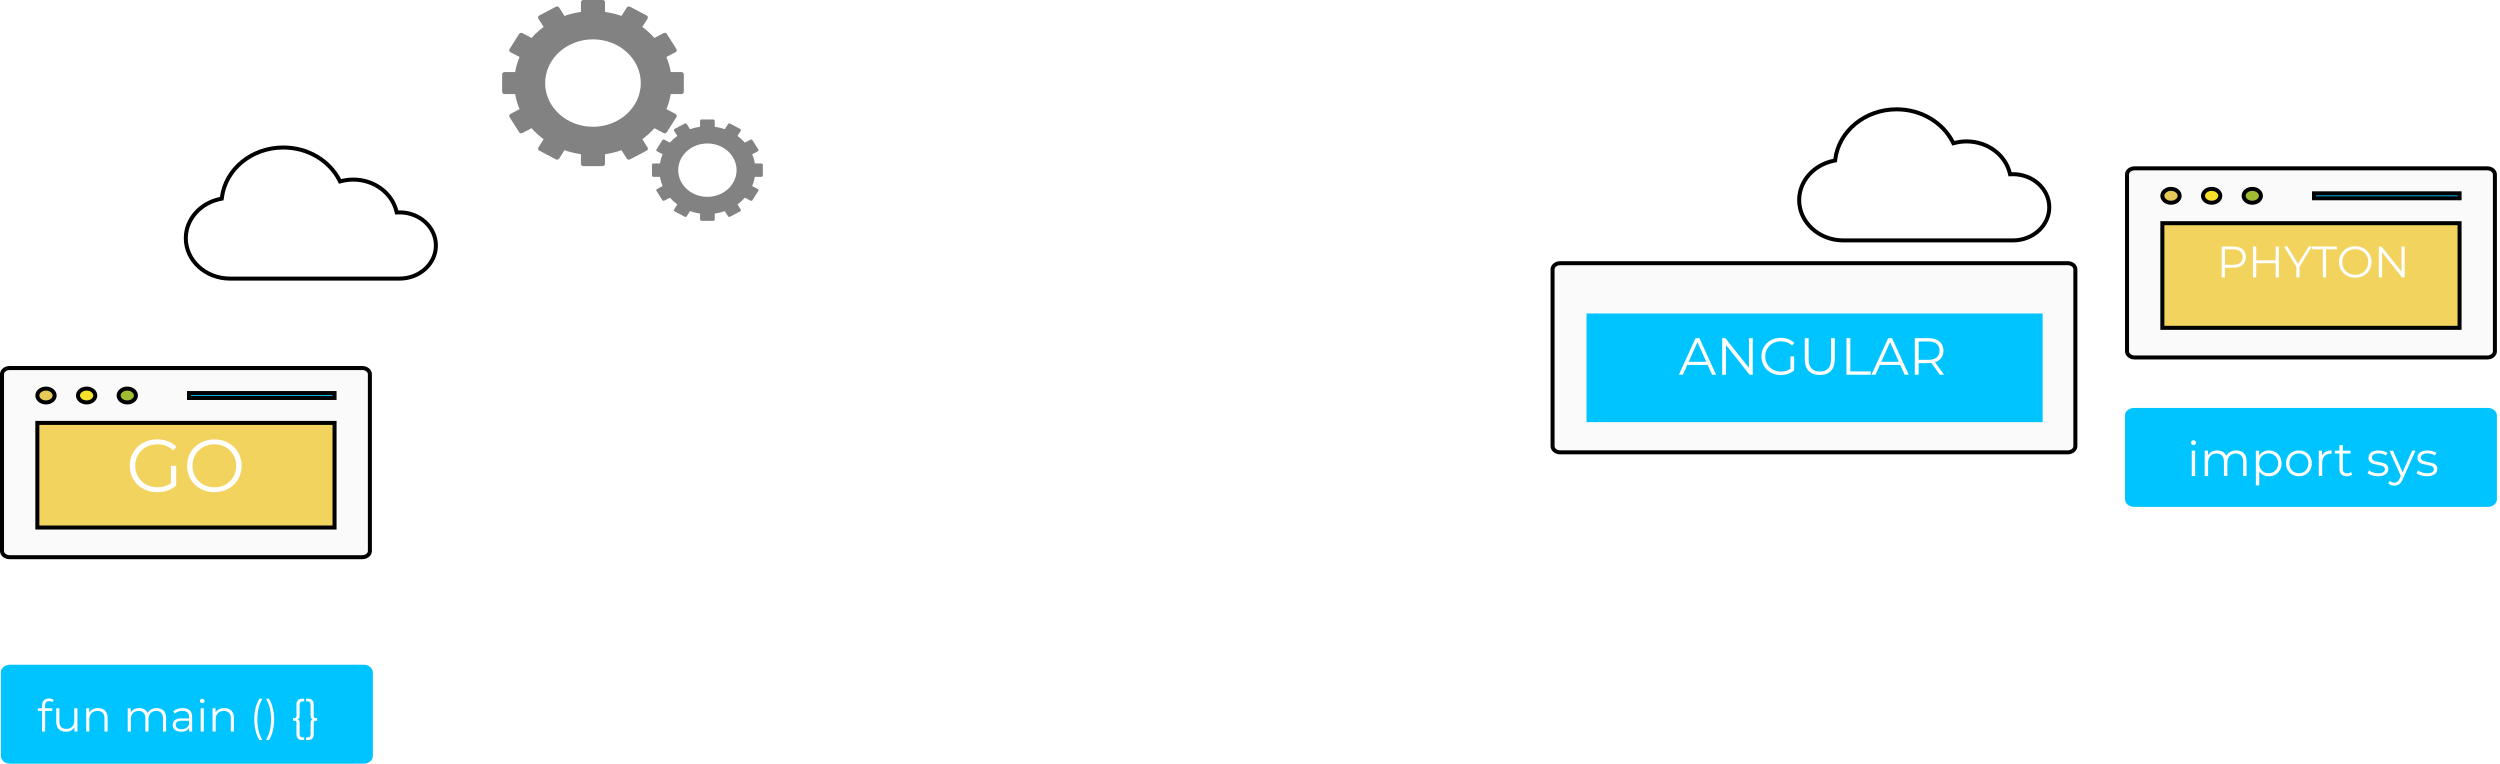 <svg width="622" height="190" viewBox="0 0 622 190" fill="none" xmlns="http://www.w3.org/2000/svg">
<path d="M388.193 112.543H514.436C515.578 112.543 516.35 111.781 516.35 111.017V67.004C516.35 66.241 515.578 65.48 514.436 65.48H388.193C387.052 65.48 386.281 66.24 386.281 67.004V111.017C386.281 111.781 387.052 112.543 388.193 112.543Z" fill="#FAFAFB" stroke="black"/>
<path d="M394.721 77.995H508.205V105.028H394.721V77.995Z" fill="#00C4FF"/>
<path d="M424.865 90.797H419.795L418.703 93.228H417.702L421.862 84.128H422.811L426.971 93.228H425.957L424.865 90.797ZM424.514 90.017L422.33 85.129L420.146 90.017H424.514ZM436.082 84.128V93.228H435.289L429.439 85.844V93.228H428.477V84.128H429.27L435.133 91.512V84.128H436.082ZM445.461 88.678H446.384V92.149C445.959 92.522 445.457 92.808 444.876 93.007C444.295 93.207 443.684 93.306 443.043 93.306C442.133 93.306 441.314 93.107 440.586 92.708C439.858 92.31 439.286 91.759 438.87 91.057C438.454 90.347 438.246 89.554 438.246 88.678C438.246 87.803 438.454 87.014 438.87 86.312C439.286 85.602 439.858 85.047 440.586 84.648C441.314 84.25 442.137 84.05 443.056 84.05C443.749 84.05 444.386 84.163 444.967 84.388C445.548 84.605 446.037 84.93 446.436 85.363L445.838 85.974C445.119 85.264 444.204 84.908 443.095 84.908C442.358 84.908 441.691 85.073 441.093 85.402C440.504 85.723 440.04 86.174 439.702 86.754C439.364 87.326 439.195 87.968 439.195 88.678C439.195 89.389 439.364 90.03 439.702 90.602C440.04 91.174 440.504 91.625 441.093 91.954C441.682 92.284 442.345 92.448 443.082 92.448C444.018 92.448 444.811 92.214 445.461 91.746V88.678ZM452.773 93.306C451.594 93.306 450.675 92.968 450.017 92.292C449.358 91.616 449.029 90.633 449.029 89.341V84.128H449.991V89.302C449.991 90.36 450.229 91.148 450.706 91.668C451.182 92.188 451.871 92.448 452.773 92.448C453.683 92.448 454.376 92.188 454.853 91.668C455.329 91.148 455.568 90.36 455.568 89.302V84.128H456.504V89.341C456.504 90.633 456.174 91.616 455.516 92.292C454.866 92.968 453.951 93.306 452.773 93.306ZM459.403 84.128H460.365V92.396H465.461V93.228H459.403V84.128ZM472.79 90.797H467.72L466.628 93.228H465.627L469.787 84.128H470.736L474.896 93.228H473.882L472.79 90.797ZM472.439 90.017L470.255 85.129L468.071 90.017H472.439ZM482.616 93.228L480.536 90.303C480.302 90.329 480.059 90.342 479.808 90.342H477.364V93.228H476.402V84.128H479.808C480.969 84.128 481.879 84.406 482.538 84.96C483.196 85.515 483.526 86.278 483.526 87.248C483.526 87.959 483.344 88.561 482.98 89.055C482.624 89.541 482.113 89.892 481.446 90.108L483.669 93.228H482.616ZM479.782 89.523C480.683 89.523 481.372 89.324 481.849 88.925C482.325 88.527 482.564 87.968 482.564 87.248C482.564 86.512 482.325 85.948 481.849 85.558C481.372 85.16 480.683 84.96 479.782 84.96H477.364V89.523H479.782Z" fill="white"/>
<path d="M531.116 88.942H618.817C619.96 88.942 620.731 88.18 620.731 87.416V43.404C620.731 42.64 619.96 41.879 618.817 41.879H531.116C529.974 41.879 529.203 42.64 529.203 43.404V87.416C529.203 88.18 529.975 88.942 531.116 88.942Z" fill="#FAFAFB" stroke="black"/>
<path d="M611.94 81.563V55.531H537.997V81.563H611.94Z" fill="#F1D35E" stroke="black"/>
<path d="M540.146 46.993C538.872 46.993 537.995 47.843 537.995 48.717C537.995 49.591 538.872 50.441 540.146 50.441C541.419 50.441 542.296 49.591 542.296 48.717C542.296 47.843 541.419 46.993 540.146 46.993Z" fill="#E7C957" stroke="black"/>
<path d="M550.256 46.993C548.982 46.993 548.104 47.843 548.104 48.717C548.104 49.591 548.982 50.441 550.256 50.441C551.53 50.441 552.407 49.591 552.407 48.717C552.407 47.843 551.53 46.993 550.256 46.993Z" fill="#F7E02C" stroke="black"/>
<path d="M560.367 46.993C559.093 46.993 558.215 47.843 558.215 48.717C558.215 49.591 559.093 50.441 560.367 50.441C561.64 50.441 562.517 49.591 562.517 48.717C562.517 47.843 561.64 46.993 560.367 46.993Z" fill="#A1BC31" stroke="black"/>
<path d="M575.731 48.104V49.33H611.94V48.104H575.731Z" fill="#00C4FF" stroke="black"/>
<path d="M555.635 61.331C556.617 61.331 557.387 61.566 557.945 62.035C558.502 62.505 558.781 63.15 558.781 63.971C558.781 64.793 558.502 65.438 557.945 65.907C557.387 66.37 556.617 66.6 555.635 66.6H553.567V69.031H552.753V61.331H555.635ZM555.613 65.885C556.375 65.885 556.958 65.721 557.362 65.391C557.765 65.053 557.967 64.58 557.967 63.971C557.967 63.348 557.765 62.871 557.362 62.541C556.958 62.204 556.375 62.035 555.613 62.035H553.567V65.885H555.613ZM566.976 61.331V69.031H566.173V65.478H561.355V69.031H560.541V61.331H561.355V64.763H566.173V61.331H566.976ZM572.129 66.37V69.031H571.326V66.37L568.246 61.331H569.115L571.755 65.654L574.395 61.331H575.209L572.129 66.37ZM577.914 62.035H575.208V61.331H581.434V62.035H578.728V69.031H577.914V62.035ZM585.993 69.097C585.23 69.097 584.537 68.929 583.914 68.591C583.298 68.247 582.814 67.778 582.462 67.183C582.117 66.59 581.945 65.922 581.945 65.181C581.945 64.441 582.117 63.773 582.462 63.179C582.814 62.586 583.298 62.12 583.914 61.782C584.537 61.438 585.23 61.266 585.993 61.266C586.755 61.266 587.441 61.434 588.05 61.772C588.666 62.109 589.15 62.578 589.502 63.179C589.854 63.773 590.03 64.441 590.03 65.181C590.03 65.922 589.854 66.593 589.502 67.195C589.15 67.788 588.666 68.254 588.05 68.591C587.441 68.929 586.755 69.097 585.993 69.097ZM585.993 68.371C586.601 68.371 587.151 68.236 587.643 67.965C588.134 67.686 588.519 67.305 588.798 66.82C589.076 66.329 589.216 65.783 589.216 65.181C589.216 64.58 589.076 64.037 588.798 63.553C588.519 63.062 588.134 62.681 587.643 62.41C587.151 62.131 586.601 61.992 585.993 61.992C585.384 61.992 584.83 62.131 584.332 62.41C583.84 62.681 583.452 63.062 583.166 63.553C582.887 64.037 582.748 64.58 582.748 65.181C582.748 65.783 582.887 66.329 583.166 66.82C583.452 67.305 583.84 67.686 584.332 67.965C584.83 68.236 585.384 68.371 585.993 68.371ZM598.289 61.331V69.031H597.618L592.668 62.783V69.031H591.854V61.331H592.525L597.486 67.579V61.331H598.289Z" fill="white"/>
<path d="M2.413 138.628H90.114C91.257 138.628 92.028 137.866 92.028 137.102V93.089C92.028 92.326 91.257 91.565 90.114 91.565H2.413C1.271 91.565 0.5 92.325 0.5 93.089V137.102C0.5 137.866 1.271 138.628 2.413 138.628Z" fill="#FAFAFB" stroke="black"/>
<path d="M83.236 131.249V105.217H9.293V131.249H83.236Z" fill="#F1D35E" stroke="black"/>
<path d="M11.441 96.678C10.168 96.678 9.291 97.529 9.291 98.403C9.291 99.277 10.168 100.127 11.441 100.127C12.715 100.127 13.592 99.277 13.592 98.403C13.592 97.529 12.715 96.678 11.441 96.678Z" fill="#E7C957" stroke="black"/>
<path d="M21.553 96.678C20.279 96.678 19.401 97.529 19.401 98.403C19.401 99.276 20.279 100.127 21.553 100.127C22.826 100.127 23.703 99.277 23.703 98.403C23.703 97.529 22.826 96.678 21.553 96.678Z" fill="#F7E02C" stroke="black"/>
<path d="M31.665 96.678C30.391 96.678 29.513 97.529 29.513 98.403C29.513 99.276 30.391 100.127 31.665 100.127C32.938 100.127 33.815 99.277 33.815 98.403C33.815 97.529 32.938 96.678 31.665 96.678Z" fill="#A1BC31" stroke="black"/>
<path d="M47.026 97.79V99.015H83.235V97.79H47.026Z" fill="#00C4FF" stroke="black"/>
<path d="M42.524 115.889H43.834V120.815C43.232 121.344 42.518 121.75 41.694 122.033C40.87 122.315 40.003 122.457 39.093 122.457C37.801 122.457 36.639 122.174 35.606 121.608C34.572 121.042 33.761 120.261 33.17 119.265C32.58 118.256 32.285 117.131 32.285 115.889C32.285 114.646 32.58 113.527 33.17 112.531C33.761 111.522 34.572 110.735 35.606 110.169C36.639 109.603 37.807 109.32 39.111 109.32C40.095 109.32 40.999 109.48 41.823 109.8C42.647 110.108 43.342 110.569 43.908 111.184L43.059 112.051C42.039 111.042 40.741 110.538 39.166 110.538C38.121 110.538 37.174 110.772 36.325 111.239C35.489 111.694 34.831 112.334 34.351 113.158C33.871 113.97 33.631 114.88 33.631 115.889C33.631 116.897 33.871 117.807 34.351 118.619C34.831 119.431 35.489 120.071 36.325 120.538C37.161 121.005 38.102 121.239 39.148 121.239C40.476 121.239 41.602 120.907 42.524 120.243V115.889ZM53.344 122.457C52.065 122.457 50.903 122.174 49.857 121.608C48.824 121.03 48.012 120.243 47.422 119.247C46.844 118.25 46.555 117.131 46.555 115.889C46.555 114.646 46.844 113.527 47.422 112.531C48.012 111.534 48.824 110.753 49.857 110.187C50.903 109.609 52.065 109.32 53.344 109.32C54.624 109.32 55.774 109.603 56.794 110.169C57.828 110.735 58.64 111.522 59.23 112.531C59.82 113.527 60.116 114.646 60.116 115.889C60.116 117.131 59.82 118.256 59.23 119.265C58.64 120.261 57.828 121.042 56.794 121.608C55.774 122.174 54.624 122.457 53.344 122.457ZM53.344 121.239C54.365 121.239 55.288 121.012 56.112 120.557C56.936 120.089 57.582 119.449 58.049 118.638C58.517 117.814 58.75 116.897 58.75 115.889C58.75 114.88 58.517 113.97 58.049 113.158C57.582 112.334 56.936 111.694 56.112 111.239C55.288 110.772 54.365 110.538 53.344 110.538C52.323 110.538 51.395 110.772 50.558 111.239C49.734 111.694 49.082 112.334 48.603 113.158C48.135 113.97 47.901 114.88 47.901 115.889C47.901 116.897 48.135 117.814 48.603 118.638C49.082 119.449 49.734 120.089 50.558 120.557C51.395 121.012 52.323 121.239 53.344 121.239Z" fill="white"/>
<path d="M618.982 126.111H530.95C529.708 126.111 528.702 125.265 528.702 124.224V103.379C528.702 102.338 529.708 101.492 530.95 101.492H618.982C620.223 101.492 621.229 102.338 621.229 103.379V124.224C621.229 125.265 620.223 126.111 618.982 126.111Z" fill="#00C4FF"/>
<path d="M545.305 112.121H546.157V118.433H545.305V112.121ZM545.737 110.741C545.561 110.741 545.413 110.681 545.293 110.561C545.173 110.441 545.113 110.297 545.113 110.129C545.113 109.969 545.173 109.829 545.293 109.709C545.413 109.589 545.561 109.529 545.737 109.529C545.913 109.529 546.061 109.589 546.181 109.709C546.301 109.821 546.361 109.957 546.361 110.117C546.361 110.293 546.301 110.441 546.181 110.561C546.061 110.681 545.913 110.741 545.737 110.741ZM556.4 112.073C557.192 112.073 557.812 112.301 558.26 112.757C558.716 113.213 558.944 113.885 558.944 114.773V118.433H558.092V114.857C558.092 114.201 557.932 113.701 557.612 113.357C557.3 113.013 556.856 112.841 556.28 112.841C555.624 112.841 555.108 113.045 554.732 113.453C554.356 113.853 554.168 114.409 554.168 115.121V118.433H553.316V114.857C553.316 114.201 553.156 113.701 552.836 113.357C552.524 113.013 552.076 112.841 551.492 112.841C550.844 112.841 550.328 113.045 549.944 113.453C549.568 113.853 549.38 114.409 549.38 115.121V118.433H548.528V112.121H549.344V113.273C549.568 112.889 549.88 112.593 550.28 112.385C550.68 112.177 551.14 112.073 551.66 112.073C552.188 112.073 552.644 112.185 553.028 112.409C553.42 112.633 553.712 112.965 553.904 113.405C554.136 112.989 554.468 112.665 554.9 112.433C555.34 112.193 555.84 112.073 556.4 112.073ZM564.507 112.073C565.099 112.073 565.635 112.209 566.115 112.481C566.595 112.745 566.971 113.121 567.243 113.609C567.515 114.097 567.651 114.653 567.651 115.277C567.651 115.909 567.515 116.469 567.243 116.957C566.971 117.445 566.595 117.825 566.115 118.097C565.643 118.361 565.107 118.493 564.507 118.493C563.995 118.493 563.531 118.389 563.115 118.181C562.707 117.965 562.371 117.653 562.107 117.245V120.761H561.255V112.121H562.071V113.369C562.327 112.953 562.663 112.633 563.079 112.409C563.503 112.185 563.979 112.073 564.507 112.073ZM564.447 117.737C564.887 117.737 565.287 117.637 565.647 117.437C566.007 117.229 566.287 116.937 566.487 116.561C566.695 116.185 566.799 115.757 566.799 115.277C566.799 114.797 566.695 114.373 566.487 114.005C566.287 113.629 566.007 113.337 565.647 113.129C565.287 112.921 564.887 112.817 564.447 112.817C563.999 112.817 563.595 112.921 563.235 113.129C562.883 113.337 562.603 113.629 562.395 114.005C562.195 114.373 562.095 114.797 562.095 115.277C562.095 115.757 562.195 116.185 562.395 116.561C562.603 116.937 562.883 117.229 563.235 117.437C563.595 117.637 563.999 117.737 564.447 117.737ZM571.968 118.493C571.36 118.493 570.812 118.357 570.324 118.085C569.836 117.805 569.452 117.421 569.172 116.933C568.892 116.445 568.752 115.893 568.752 115.277C568.752 114.661 568.892 114.109 569.172 113.621C569.452 113.133 569.836 112.753 570.324 112.481C570.812 112.209 571.36 112.073 571.968 112.073C572.576 112.073 573.124 112.209 573.612 112.481C574.1 112.753 574.48 113.133 574.752 113.621C575.032 114.109 575.172 114.661 575.172 115.277C575.172 115.893 575.032 116.445 574.752 116.933C574.48 117.421 574.1 117.805 573.612 118.085C573.124 118.357 572.576 118.493 571.968 118.493ZM571.968 117.737C572.416 117.737 572.816 117.637 573.168 117.437C573.528 117.229 573.808 116.937 574.008 116.561C574.208 116.185 574.308 115.757 574.308 115.277C574.308 114.797 574.208 114.369 574.008 113.993C573.808 113.617 573.528 113.329 573.168 113.129C572.816 112.921 572.416 112.817 571.968 112.817C571.52 112.817 571.116 112.921 570.756 113.129C570.404 113.329 570.124 113.617 569.916 113.993C569.716 114.369 569.616 114.797 569.616 115.277C569.616 115.757 569.716 116.185 569.916 116.561C570.124 116.937 570.404 117.229 570.756 117.437C571.116 117.637 571.52 117.737 571.968 117.737ZM577.727 113.357C577.927 112.933 578.223 112.613 578.615 112.397C579.015 112.181 579.507 112.073 580.091 112.073V112.901L579.887 112.889C579.223 112.889 578.703 113.093 578.327 113.501C577.951 113.909 577.763 114.481 577.763 115.217V118.433H576.911V112.121H577.727V113.357ZM585.227 118.049C585.067 118.193 584.867 118.305 584.627 118.385C584.395 118.457 584.151 118.493 583.895 118.493C583.303 118.493 582.847 118.333 582.527 118.013C582.207 117.693 582.047 117.241 582.047 116.657V112.841H580.919V112.121H582.047V110.741H582.899V112.121H584.819V112.841H582.899V116.609C582.899 116.985 582.991 117.273 583.175 117.473C583.367 117.665 583.639 117.761 583.991 117.761C584.167 117.761 584.335 117.733 584.495 117.677C584.663 117.621 584.807 117.541 584.927 117.437L585.227 118.049ZM591.611 118.493C591.099 118.493 590.607 118.421 590.135 118.277C589.671 118.125 589.307 117.937 589.043 117.713L589.427 117.041C589.691 117.249 590.023 117.421 590.423 117.557C590.823 117.685 591.239 117.749 591.671 117.749C592.247 117.749 592.671 117.661 592.943 117.485C593.223 117.301 593.363 117.045 593.363 116.717C593.363 116.485 593.287 116.305 593.135 116.177C592.983 116.041 592.791 115.941 592.559 115.877C592.327 115.805 592.019 115.737 591.635 115.673C591.123 115.577 590.711 115.481 590.399 115.385C590.087 115.281 589.819 115.109 589.595 114.869C589.379 114.629 589.271 114.297 589.271 113.873C589.271 113.345 589.491 112.913 589.931 112.577C590.371 112.241 590.983 112.073 591.767 112.073C592.175 112.073 592.583 112.129 592.991 112.241C593.399 112.345 593.735 112.485 593.999 112.661L593.627 113.345C593.107 112.985 592.487 112.805 591.767 112.805C591.223 112.805 590.811 112.901 590.531 113.093C590.259 113.285 590.123 113.537 590.123 113.849C590.123 114.089 590.199 114.281 590.351 114.425C590.511 114.569 590.707 114.677 590.939 114.749C591.171 114.813 591.491 114.881 591.899 114.953C592.403 115.049 592.807 115.145 593.111 115.241C593.415 115.337 593.675 115.501 593.891 115.733C594.107 115.965 594.215 116.285 594.215 116.693C594.215 117.245 593.983 117.685 593.519 118.013C593.063 118.333 592.427 118.493 591.611 118.493ZM600.977 112.121L597.821 119.189C597.565 119.781 597.269 120.201 596.933 120.449C596.597 120.697 596.193 120.821 595.721 120.821C595.417 120.821 595.133 120.773 594.869 120.677C594.605 120.581 594.377 120.437 594.185 120.245L594.581 119.609C594.901 119.929 595.285 120.089 595.733 120.089C596.021 120.089 596.265 120.009 596.465 119.849C596.673 119.689 596.865 119.417 597.041 119.033L597.317 118.421L594.497 112.121H595.385L597.761 117.485L600.137 112.121H600.977ZM603.798 118.493C603.286 118.493 602.794 118.421 602.322 118.277C601.858 118.125 601.494 117.937 601.23 117.713L601.614 117.041C601.878 117.249 602.21 117.421 602.61 117.557C603.01 117.685 603.426 117.749 603.858 117.749C604.434 117.749 604.858 117.661 605.13 117.485C605.41 117.301 605.55 117.045 605.55 116.717C605.55 116.485 605.474 116.305 605.322 116.177C605.17 116.041 604.978 115.941 604.746 115.877C604.514 115.805 604.206 115.737 603.822 115.673C603.31 115.577 602.898 115.481 602.586 115.385C602.274 115.281 602.006 115.109 601.782 114.869C601.566 114.629 601.458 114.297 601.458 113.873C601.458 113.345 601.678 112.913 602.118 112.577C602.558 112.241 603.17 112.073 603.954 112.073C604.362 112.073 604.77 112.129 605.178 112.241C605.586 112.345 605.922 112.485 606.186 112.661L605.814 113.345C605.294 112.985 604.674 112.805 603.954 112.805C603.41 112.805 602.998 112.901 602.718 113.093C602.446 113.285 602.31 113.537 602.31 113.849C602.31 114.089 602.386 114.281 602.538 114.425C602.698 114.569 602.894 114.677 603.126 114.749C603.358 114.813 603.678 114.881 604.086 114.953C604.59 115.049 604.994 115.145 605.298 115.241C605.602 115.337 605.862 115.501 606.078 115.733C606.294 115.965 606.402 116.285 606.402 116.693C606.402 117.245 606.17 117.685 605.706 118.013C605.25 118.333 604.614 118.493 603.798 118.493Z" fill="white"/>
<path d="M90.512 190H2.481C1.238 190 0.232 189.154 0.232 188.113V167.268C0.232 166.226 1.238 165.381 2.481 165.381H90.512C91.753 165.381 92.759 166.226 92.759 167.268V188.113C92.759 189.154 91.753 190 90.512 190Z" fill="#00C4FF"/>
<path d="M12.235 174.443C11.898 174.443 11.641 174.534 11.465 174.718C11.297 174.901 11.212 175.172 11.212 175.532V176.214H12.994V176.874H11.234V182H10.453V176.874H9.419V176.214H10.453V175.499C10.453 174.971 10.604 174.553 10.904 174.245C11.212 173.937 11.645 173.783 12.202 173.783C12.422 173.783 12.635 173.816 12.84 173.882C13.046 173.94 13.218 174.028 13.357 174.146L13.093 174.729C12.866 174.538 12.58 174.443 12.235 174.443ZM19.263 176.214V182H18.515V180.944C18.31 181.296 18.027 181.571 17.668 181.769C17.309 181.959 16.898 182.055 16.436 182.055C15.681 182.055 15.083 181.846 14.643 181.428C14.21 181.002 13.994 180.383 13.994 179.569V176.214H14.775V179.492C14.775 180.1 14.925 180.562 15.226 180.878C15.527 181.193 15.956 181.351 16.513 181.351C17.122 181.351 17.602 181.167 17.954 180.801C18.306 180.427 18.482 179.91 18.482 179.25V176.214H19.263ZM24.398 176.17C25.124 176.17 25.7 176.382 26.125 176.808C26.558 177.226 26.774 177.838 26.774 178.645V182H25.993V178.722C25.993 178.12 25.843 177.662 25.542 177.347C25.242 177.031 24.813 176.874 24.255 176.874C23.632 176.874 23.137 177.061 22.77 177.435C22.411 177.801 22.231 178.311 22.231 178.964V182H21.45V176.214H22.198V177.281C22.411 176.929 22.704 176.657 23.078 176.467C23.46 176.269 23.9 176.17 24.398 176.17ZM38.99 176.17C39.716 176.17 40.284 176.379 40.695 176.797C41.113 177.215 41.322 177.831 41.322 178.645V182H40.541V178.722C40.541 178.12 40.394 177.662 40.101 177.347C39.815 177.031 39.408 176.874 38.88 176.874C38.278 176.874 37.805 177.061 37.461 177.435C37.116 177.801 36.944 178.311 36.944 178.964V182H36.163V178.722C36.163 178.12 36.016 177.662 35.723 177.347C35.437 177.031 35.026 176.874 34.491 176.874C33.897 176.874 33.424 177.061 33.072 177.435C32.727 177.801 32.555 178.311 32.555 178.964V182H31.774V176.214H32.522V177.27C32.727 176.918 33.013 176.646 33.38 176.456C33.746 176.265 34.168 176.17 34.645 176.17C35.129 176.17 35.547 176.272 35.899 176.478C36.258 176.683 36.526 176.987 36.702 177.391C36.914 177.009 37.219 176.712 37.615 176.5C38.018 176.28 38.476 176.17 38.99 176.17ZM45.464 176.17C46.219 176.17 46.798 176.36 47.202 176.742C47.605 177.116 47.807 177.673 47.807 178.414V182H47.059V181.098C46.883 181.398 46.622 181.633 46.278 181.802C45.94 181.97 45.537 182.055 45.068 182.055C44.422 182.055 43.909 181.901 43.528 181.593C43.146 181.285 42.956 180.878 42.956 180.372C42.956 179.88 43.132 179.484 43.484 179.184C43.843 178.883 44.411 178.733 45.189 178.733H47.026V178.381C47.026 177.882 46.886 177.504 46.608 177.248C46.329 176.984 45.922 176.852 45.387 176.852C45.02 176.852 44.668 176.914 44.331 177.039C43.993 177.156 43.704 177.321 43.462 177.534L43.11 176.951C43.403 176.701 43.755 176.511 44.166 176.379C44.576 176.239 45.009 176.17 45.464 176.17ZM45.189 181.439C45.629 181.439 46.006 181.34 46.322 181.142C46.637 180.936 46.872 180.643 47.026 180.262V179.316H45.211C44.221 179.316 43.726 179.66 43.726 180.35C43.726 180.687 43.854 180.955 44.111 181.153C44.367 181.343 44.727 181.439 45.189 181.439ZM49.928 176.214H50.709V182H49.928V176.214ZM50.324 174.949C50.163 174.949 50.027 174.894 49.917 174.784C49.807 174.674 49.752 174.542 49.752 174.388C49.752 174.241 49.807 174.113 49.917 174.003C50.027 173.893 50.163 173.838 50.324 173.838C50.485 173.838 50.621 173.893 50.731 174.003C50.841 174.105 50.896 174.23 50.896 174.377C50.896 174.538 50.841 174.674 50.731 174.784C50.621 174.894 50.485 174.949 50.324 174.949ZM55.83 176.17C56.556 176.17 57.132 176.382 57.557 176.808C57.99 177.226 58.206 177.838 58.206 178.645V182H57.425V178.722C57.425 178.12 57.275 177.662 56.974 177.347C56.673 177.031 56.244 176.874 55.687 176.874C55.064 176.874 54.569 177.061 54.202 177.435C53.843 177.801 53.663 178.311 53.663 178.964V182H52.882V176.214H53.63V177.281C53.843 176.929 54.136 176.657 54.51 176.467C54.891 176.269 55.331 176.17 55.83 176.17ZM64.536 184.134C64.126 183.459 63.81 182.685 63.59 181.813C63.37 180.933 63.26 179.99 63.26 178.986C63.26 177.981 63.37 177.039 63.59 176.159C63.81 175.271 64.126 174.498 64.536 173.838H65.284C64.852 174.578 64.532 175.374 64.327 176.225C64.129 177.075 64.03 177.996 64.03 178.986C64.03 179.976 64.129 180.896 64.327 181.747C64.532 182.597 64.852 183.393 65.284 184.134H64.536ZM66.176 184.134C66.609 183.393 66.928 182.601 67.133 181.758C67.339 180.907 67.441 179.983 67.441 178.986C67.441 177.988 67.339 177.068 67.133 176.225C66.928 175.374 66.609 174.578 66.176 173.838H66.924C67.335 174.498 67.65 175.271 67.87 176.159C68.098 177.039 68.211 177.981 68.211 178.986C68.211 179.99 68.101 180.933 67.881 181.813C67.661 182.693 67.342 183.466 66.924 184.134H66.176ZM74.545 178.084C74.545 178.355 74.505 178.557 74.424 178.689C74.344 178.821 74.212 178.92 74.028 178.986C74.212 179.052 74.344 179.151 74.424 179.283C74.505 179.415 74.545 179.616 74.545 179.888V182.605C74.545 183.191 74.824 183.485 75.381 183.485H75.678V184.134H75.271C74.267 184.134 73.764 183.646 73.764 182.671V179.877C73.764 179.503 73.599 179.316 73.269 179.316H72.895V178.656H73.269C73.599 178.656 73.764 178.469 73.764 178.095V175.301C73.764 174.325 74.267 173.838 75.271 173.838H75.678V174.487H75.381C74.824 174.487 74.545 174.78 74.545 175.367V178.084ZM78.923 178.656V179.316H78.549C78.219 179.316 78.054 179.503 78.054 179.877V182.671C78.054 183.646 77.555 184.134 76.558 184.134H76.14V183.485H76.437C76.995 183.485 77.273 183.191 77.273 182.605V179.888C77.273 179.616 77.314 179.415 77.394 179.283C77.475 179.151 77.607 179.052 77.79 178.986C77.607 178.92 77.475 178.821 77.394 178.689C77.314 178.557 77.273 178.355 77.273 178.084V175.367C77.273 174.78 76.995 174.487 76.437 174.487H76.14V173.838H76.558C77.555 173.838 78.054 174.325 78.054 175.301V178.095C78.054 178.469 78.219 178.656 78.549 178.656H78.923Z" fill="white"/>
<path d="M176 48.974C171.992 48.974 168.741 46.003 168.741 42.336C168.741 38.671 171.992 35.698 176 35.698C180.009 35.698 183.26 38.671 183.26 42.336C183.26 46.003 180.009 48.974 176 48.974ZM189.42 40.667H187.812C187.68 39.872 187.457 39.107 187.147 38.379L188.536 37.646C188.714 37.552 188.774 37.344 188.671 37.182L187.217 34.879C187.115 34.717 186.888 34.661 186.709 34.755L185.325 35.486C184.781 34.87 184.167 34.307 183.492 33.812L184.291 32.544C184.395 32.382 184.333 32.174 184.156 32.08L181.637 30.75C181.46 30.656 181.232 30.712 181.129 30.875L180.328 32.144C179.532 31.861 178.695 31.658 177.827 31.536V30.066C177.827 29.878 177.66 29.726 177.454 29.726H174.547C174.341 29.726 174.175 29.878 174.175 30.066V31.536C173.307 31.658 172.469 31.861 171.673 32.144L170.871 30.875C170.769 30.712 170.541 30.656 170.363 30.75L167.845 32.08C167.667 32.174 167.607 32.382 167.71 32.544L168.509 33.812C167.833 34.307 167.221 34.87 166.676 35.486L165.292 34.755C165.114 34.661 164.886 34.717 164.784 34.879L163.33 37.182C163.227 37.344 163.287 37.552 163.465 37.646L164.854 38.379C164.544 39.107 164.321 39.872 164.189 40.667H162.581C162.375 40.667 162.208 40.819 162.208 41.007V43.665C162.208 43.853 162.375 44.005 162.581 44.005H164.189C164.321 44.8 164.544 45.565 164.854 46.293L163.465 47.026C163.287 47.12 163.227 47.328 163.33 47.49L164.784 49.793C164.886 49.956 165.114 50.011 165.292 49.918L166.676 49.186C167.221 49.804 167.833 50.365 168.509 50.862L167.71 52.128C167.607 52.29 167.667 52.498 167.845 52.593L170.363 53.923C170.541 54.016 170.769 53.961 170.871 53.797L171.673 52.528C172.469 52.811 173.307 53.015 174.175 53.138V54.606C174.175 54.794 174.341 54.947 174.547 54.947H177.454C177.66 54.947 177.827 54.794 177.827 54.606V53.138C178.695 53.015 179.532 52.811 180.328 52.528L181.129 53.797C181.232 53.961 181.46 54.016 181.637 53.923L184.156 52.593C184.333 52.498 184.395 52.29 184.291 52.128L183.492 50.862C184.167 50.365 184.781 49.804 185.325 49.186L186.709 49.918C186.888 50.011 187.115 49.956 187.217 49.793L188.671 47.49C188.774 47.328 188.714 47.12 188.536 47.026L187.147 46.293C187.457 45.565 187.68 44.8 187.812 44.005H189.42C189.625 44.005 189.793 43.853 189.793 43.665V41.007C189.793 40.819 189.625 40.667 189.42 40.667Z" fill="#828282"/>
<path d="M147.533 31.544C140.962 31.544 135.636 26.674 135.636 20.666C135.636 14.659 140.962 9.788 147.533 9.788C154.104 9.788 159.43 14.659 159.43 20.666C159.43 26.674 154.104 31.544 147.533 31.544ZM169.525 17.93H166.89C166.672 16.63 166.306 15.376 165.799 14.182L168.074 12.981C168.366 12.828 168.466 12.486 168.297 12.219L165.915 8.446C165.746 8.179 165.373 8.088 165.083 8.242L162.811 9.441C161.921 8.429 160.916 7.509 159.808 6.696L161.12 4.62C161.288 4.353 161.189 4.012 160.896 3.857L156.77 1.68C156.478 1.525 156.105 1.616 155.938 1.884L154.624 3.963C153.32 3.5 151.948 3.166 150.525 2.966V0.557C150.525 0.25 150.252 -7.24792e-05 149.916 -7.24792e-05H145.15C144.813 -7.24792e-05 144.54 0.25 144.54 0.557V2.966C143.117 3.166 141.746 3.5 140.441 3.963L139.128 1.884C138.96 1.616 138.587 1.525 138.295 1.68L134.169 3.857C133.877 4.012 133.777 4.353 133.946 4.62L135.257 6.696C134.15 7.509 133.144 8.429 132.254 9.441L129.983 8.242C129.692 8.088 129.319 8.179 129.15 8.446L126.769 12.219C126.6 12.486 126.7 12.828 126.992 12.981L129.266 14.182C128.76 15.376 128.394 16.63 128.175 17.93H125.541C125.203 17.93 124.932 18.179 124.932 18.488V22.845C124.932 23.152 125.203 23.402 125.541 23.402H128.175C128.394 24.703 128.76 25.957 129.266 27.151L126.992 28.351C126.7 28.504 126.6 28.847 126.769 29.112L129.15 32.885C129.319 33.152 129.692 33.244 129.983 33.089L132.254 31.892C133.144 32.903 134.15 33.822 135.257 34.636L133.946 36.713C133.777 36.979 133.877 37.32 134.169 37.474L138.295 39.652C138.587 39.806 138.96 39.715 139.128 39.448L140.441 37.368C141.746 37.833 143.117 38.166 144.54 38.366V40.775C144.54 41.082 144.813 41.332 145.15 41.332H149.916C150.252 41.332 150.525 41.082 150.525 40.775V38.366C151.948 38.166 153.32 37.833 154.624 37.368L155.938 39.448C156.105 39.715 156.478 39.806 156.77 39.652L160.896 37.474C161.189 37.32 161.288 36.979 161.12 36.713L159.808 34.636C160.916 33.822 161.921 32.903 162.811 31.892L165.083 33.089C165.373 33.244 165.746 33.152 165.915 32.885L168.297 29.112C168.466 28.847 168.366 28.504 168.074 28.351L165.799 27.151C166.306 25.957 166.672 24.703 166.89 23.402H169.525C169.861 23.402 170.134 23.152 170.134 22.845V18.488C170.134 18.179 169.861 17.93 169.525 17.93Z" fill="#828282"/>
<g filter="url(#filter0_d_338_2128)">
<path d="M500.509 39.352L500.108 39.362L500.011 38.974C498.894 34.539 494.54 31.183 489.273 31.183C488.275 31.183 487.311 31.316 486.386 31.544L486.002 31.639L485.821 31.288C483.371 26.528 478.076 23.201 471.894 23.201C463.98 23.201 457.524 28.638 456.624 35.569L456.578 35.923L456.229 35.994C451.277 37.008 447.632 41.027 447.632 45.779C447.632 51.282 452.525 55.817 458.656 55.817H500.798C505.844 55.817 509.856 52.087 509.856 47.578C509.856 43.068 505.844 39.338 500.798 39.338C500.763 39.338 500.725 39.34 500.676 39.343L500.655 39.344C500.613 39.347 500.561 39.35 500.509 39.352Z" fill="white" stroke="black"/>
</g>
<g filter="url(#filter1_d_338_2128)">
<path d="M99.394 48.336C99.292 48.336 99.192 48.347 99.092 48.35C97.914 43.672 93.343 40.181 87.869 40.181C86.827 40.181 85.822 40.319 84.862 40.557C82.322 35.623 76.851 32.199 70.491 32.199C62.356 32.199 55.661 37.792 54.725 45.002C49.577 46.056 45.728 50.252 45.728 55.276C45.728 61.097 50.888 65.815 57.252 65.815H99.394C104.673 65.815 108.952 61.902 108.952 57.075C108.952 52.249 104.673 48.336 99.394 48.336Z" fill="white"/>
<path d="M99.105 48.849L98.705 48.86L98.607 48.472C97.491 44.037 93.137 40.681 87.869 40.681C86.871 40.681 85.907 40.813 84.982 41.042L84.598 41.137L84.418 40.786C81.967 36.026 76.673 32.699 70.491 32.699C62.576 32.699 56.12 38.136 55.221 45.067L55.175 45.421L54.825 45.492C49.874 46.506 46.228 50.525 46.228 55.276C46.228 60.779 51.121 65.315 57.252 65.315H99.394C104.44 65.315 108.452 61.585 108.452 57.075C108.452 52.566 104.44 48.836 99.394 48.836C99.359 48.836 99.321 48.838 99.272 48.841L99.252 48.842C99.209 48.845 99.157 48.848 99.105 48.849Z" stroke="black"/>
</g>
<path d="M464.588 155.486L471.31 162.311L478.194 169.298C478.276 169.383 478.423 169.383 478.507 169.298L485.389 162.311L492.112 155.486C492.234 155.363 492.139 155.165 491.957 155.165H485.445V144.932H471.256V155.165H464.743C464.561 155.165 464.466 155.363 464.588 155.486Z" fill="white"/>
<path d="M485.443 140.961H471.254V143.058H485.443V140.961Z" fill="white"/>
<path d="M485.443 137.013H471.254V139.11H485.443V137.013Z" fill="white"/>
<defs>
<filter id="filter0_d_338_2128" x="443.132" y="22.701" width="71.224" height="41.616" filterUnits="userSpaceOnUse" color-interpolation-filters="sRGB">
<feFlood flood-opacity="0" result="BackgroundImageFix"/>
<feColorMatrix in="SourceAlpha" type="matrix" values="0 0 0 0 0 0 0 0 0 0 0 0 0 0 0 0 0 0 127 0" result="hardAlpha"/>
<feOffset dy="4"/>
<feGaussianBlur stdDeviation="2"/>
<feComposite in2="hardAlpha" operator="out"/>
<feColorMatrix type="matrix" values="0 0 0 0 0 0 0 0 0 0 0 0 0 0 0 0 0 0 0.25 0"/>
<feBlend mode="normal" in2="BackgroundImageFix" result="effect1_dropShadow_338_2128"/>
<feBlend mode="normal" in="SourceGraphic" in2="effect1_dropShadow_338_2128" result="shape"/>
</filter>
<filter id="filter1_d_338_2128" x="41.728" y="32.199" width="71.224" height="41.616" filterUnits="userSpaceOnUse" color-interpolation-filters="sRGB">
<feFlood flood-opacity="0" result="BackgroundImageFix"/>
<feColorMatrix in="SourceAlpha" type="matrix" values="0 0 0 0 0 0 0 0 0 0 0 0 0 0 0 0 0 0 127 0" result="hardAlpha"/>
<feOffset dy="4"/>
<feGaussianBlur stdDeviation="2"/>
<feComposite in2="hardAlpha" operator="out"/>
<feColorMatrix type="matrix" values="0 0 0 0 0 0 0 0 0 0 0 0 0 0 0 0 0 0 0.25 0"/>
<feBlend mode="normal" in2="BackgroundImageFix" result="effect1_dropShadow_338_2128"/>
<feBlend mode="normal" in="SourceGraphic" in2="effect1_dropShadow_338_2128" result="shape"/>
</filter>
</defs>
</svg>
